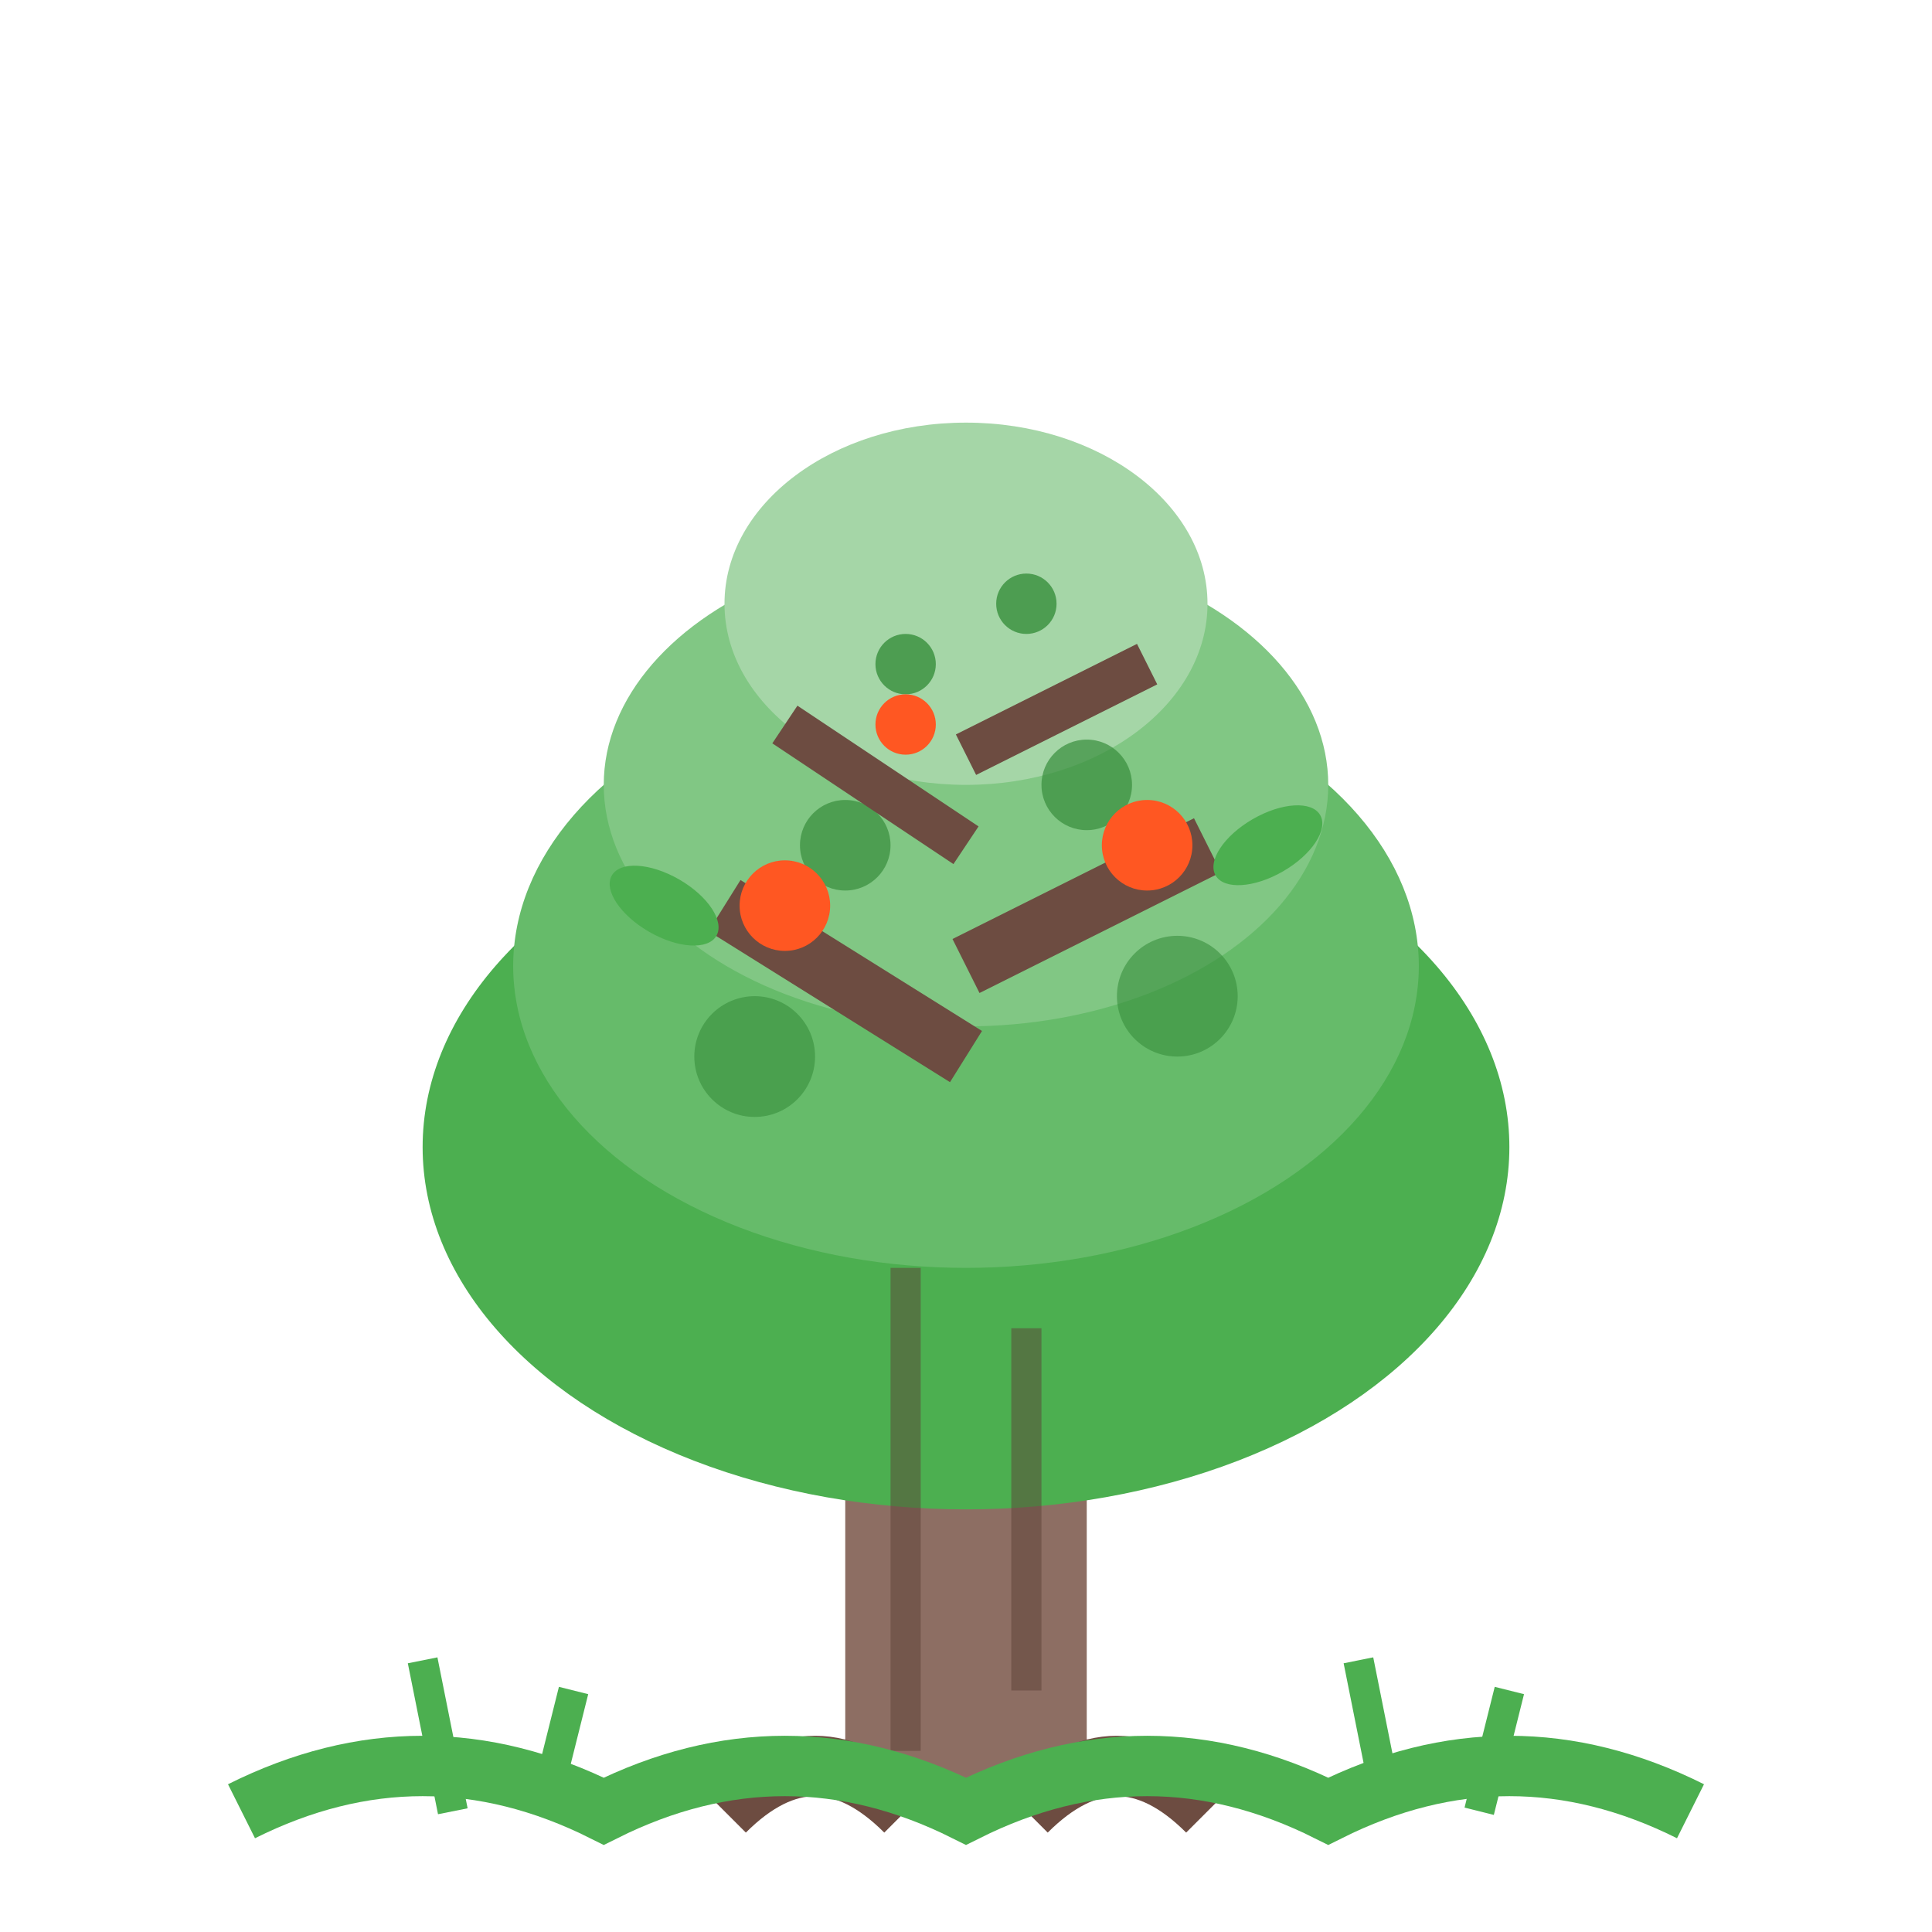 <svg width="64" height="64" viewBox="0 0 64 64" fill="none" xmlns="http://www.w3.org/2000/svg">
  <!-- Tree trunk -->
  <rect x="28" y="40" width="8" height="20" fill="#8d6e63" rx="1"/>
  
  <!-- Tree roots -->
  <path d="M24 60C26 58 28 58 30 60" stroke="#6d4c41" stroke-width="2" fill="none"/>
  <path d="M34 60C36 58 38 58 40 60" stroke="#6d4c41" stroke-width="2" fill="none"/>
  
  <!-- Main foliage layers -->
  <!-- Bottom layer -->
  <ellipse cx="32" cy="38" rx="18" ry="12" fill="#4caf50"/>
  
  <!-- Middle layer -->
  <ellipse cx="32" cy="32" rx="15" ry="10" fill="#66bb6a"/>
  
  <!-- Top layer -->
  <ellipse cx="32" cy="26" rx="12" ry="8" fill="#81c784"/>
  
  <!-- Crown -->
  <ellipse cx="32" cy="20" rx="8" ry="6" fill="#a5d6a7"/>
  
  <!-- Tree texture/details -->
  <!-- Trunk texture -->
  <line x1="30" y1="42" x2="30" y2="58" stroke="#5d4037" stroke-width="1" opacity="0.5"/>
  <line x1="34" y1="44" x2="34" y2="56" stroke="#5d4037" stroke-width="1" opacity="0.5"/>
  
  <!-- Foliage details -->
  <circle cx="25" cy="35" r="2" fill="#388e3c" opacity="0.6"/>
  <circle cx="39" cy="33" r="2" fill="#388e3c" opacity="0.6"/>
  <circle cx="28" cy="28" r="1.5" fill="#388e3c" opacity="0.7"/>
  <circle cx="36" cy="26" r="1.5" fill="#388e3c" opacity="0.7"/>
  <circle cx="30" cy="22" r="1" fill="#388e3c" opacity="0.8"/>
  <circle cx="34" cy="20" r="1" fill="#388e3c" opacity="0.8"/>
  
  <!-- Branches -->
  <line x1="32" y1="35" x2="24" y2="30" stroke="#6d4c41" stroke-width="2"/>
  <line x1="32" y1="32" x2="40" y2="28" stroke="#6d4c41" stroke-width="2"/>
  <line x1="32" y1="28" x2="26" y2="24" stroke="#6d4c41" stroke-width="1.5"/>
  <line x1="32" y1="25" x2="38" y2="22" stroke="#6d4c41" stroke-width="1.5"/>
  
  <!-- Fruits/Flowers -->
  <circle cx="26" cy="30" r="1.5" fill="#ff5722"/>
  <circle cx="38" cy="28" r="1.5" fill="#ff5722"/>
  <circle cx="30" cy="24" r="1" fill="#ff5722"/>
  
  <!-- Small leaves on branches -->
  <ellipse cx="22" cy="30" rx="2" ry="1" fill="#4caf50" transform="rotate(30 22 30)"/>
  <ellipse cx="42" cy="28" rx="2" ry="1" fill="#4caf50" transform="rotate(-30 42 28)"/>
  
  <!-- Ground/Grass -->
  <path d="M8 60C12 58 16 58 20 60C24 58 28 58 32 60C36 58 40 58 44 60C48 58 52 58 56 60" stroke="#4caf50" stroke-width="2" fill="none"/>
  
  <!-- Small grass blades -->
  <line x1="15" y1="60" x2="14" y2="55" stroke="#4caf50" stroke-width="1"/>
  <line x1="18" y1="60" x2="19" y2="56" stroke="#4caf50" stroke-width="1"/>
  <line x1="46" y1="60" x2="45" y2="55" stroke="#4caf50" stroke-width="1"/>
  <line x1="49" y1="60" x2="50" y2="56" stroke="#4caf50" stroke-width="1"/>
</svg>
